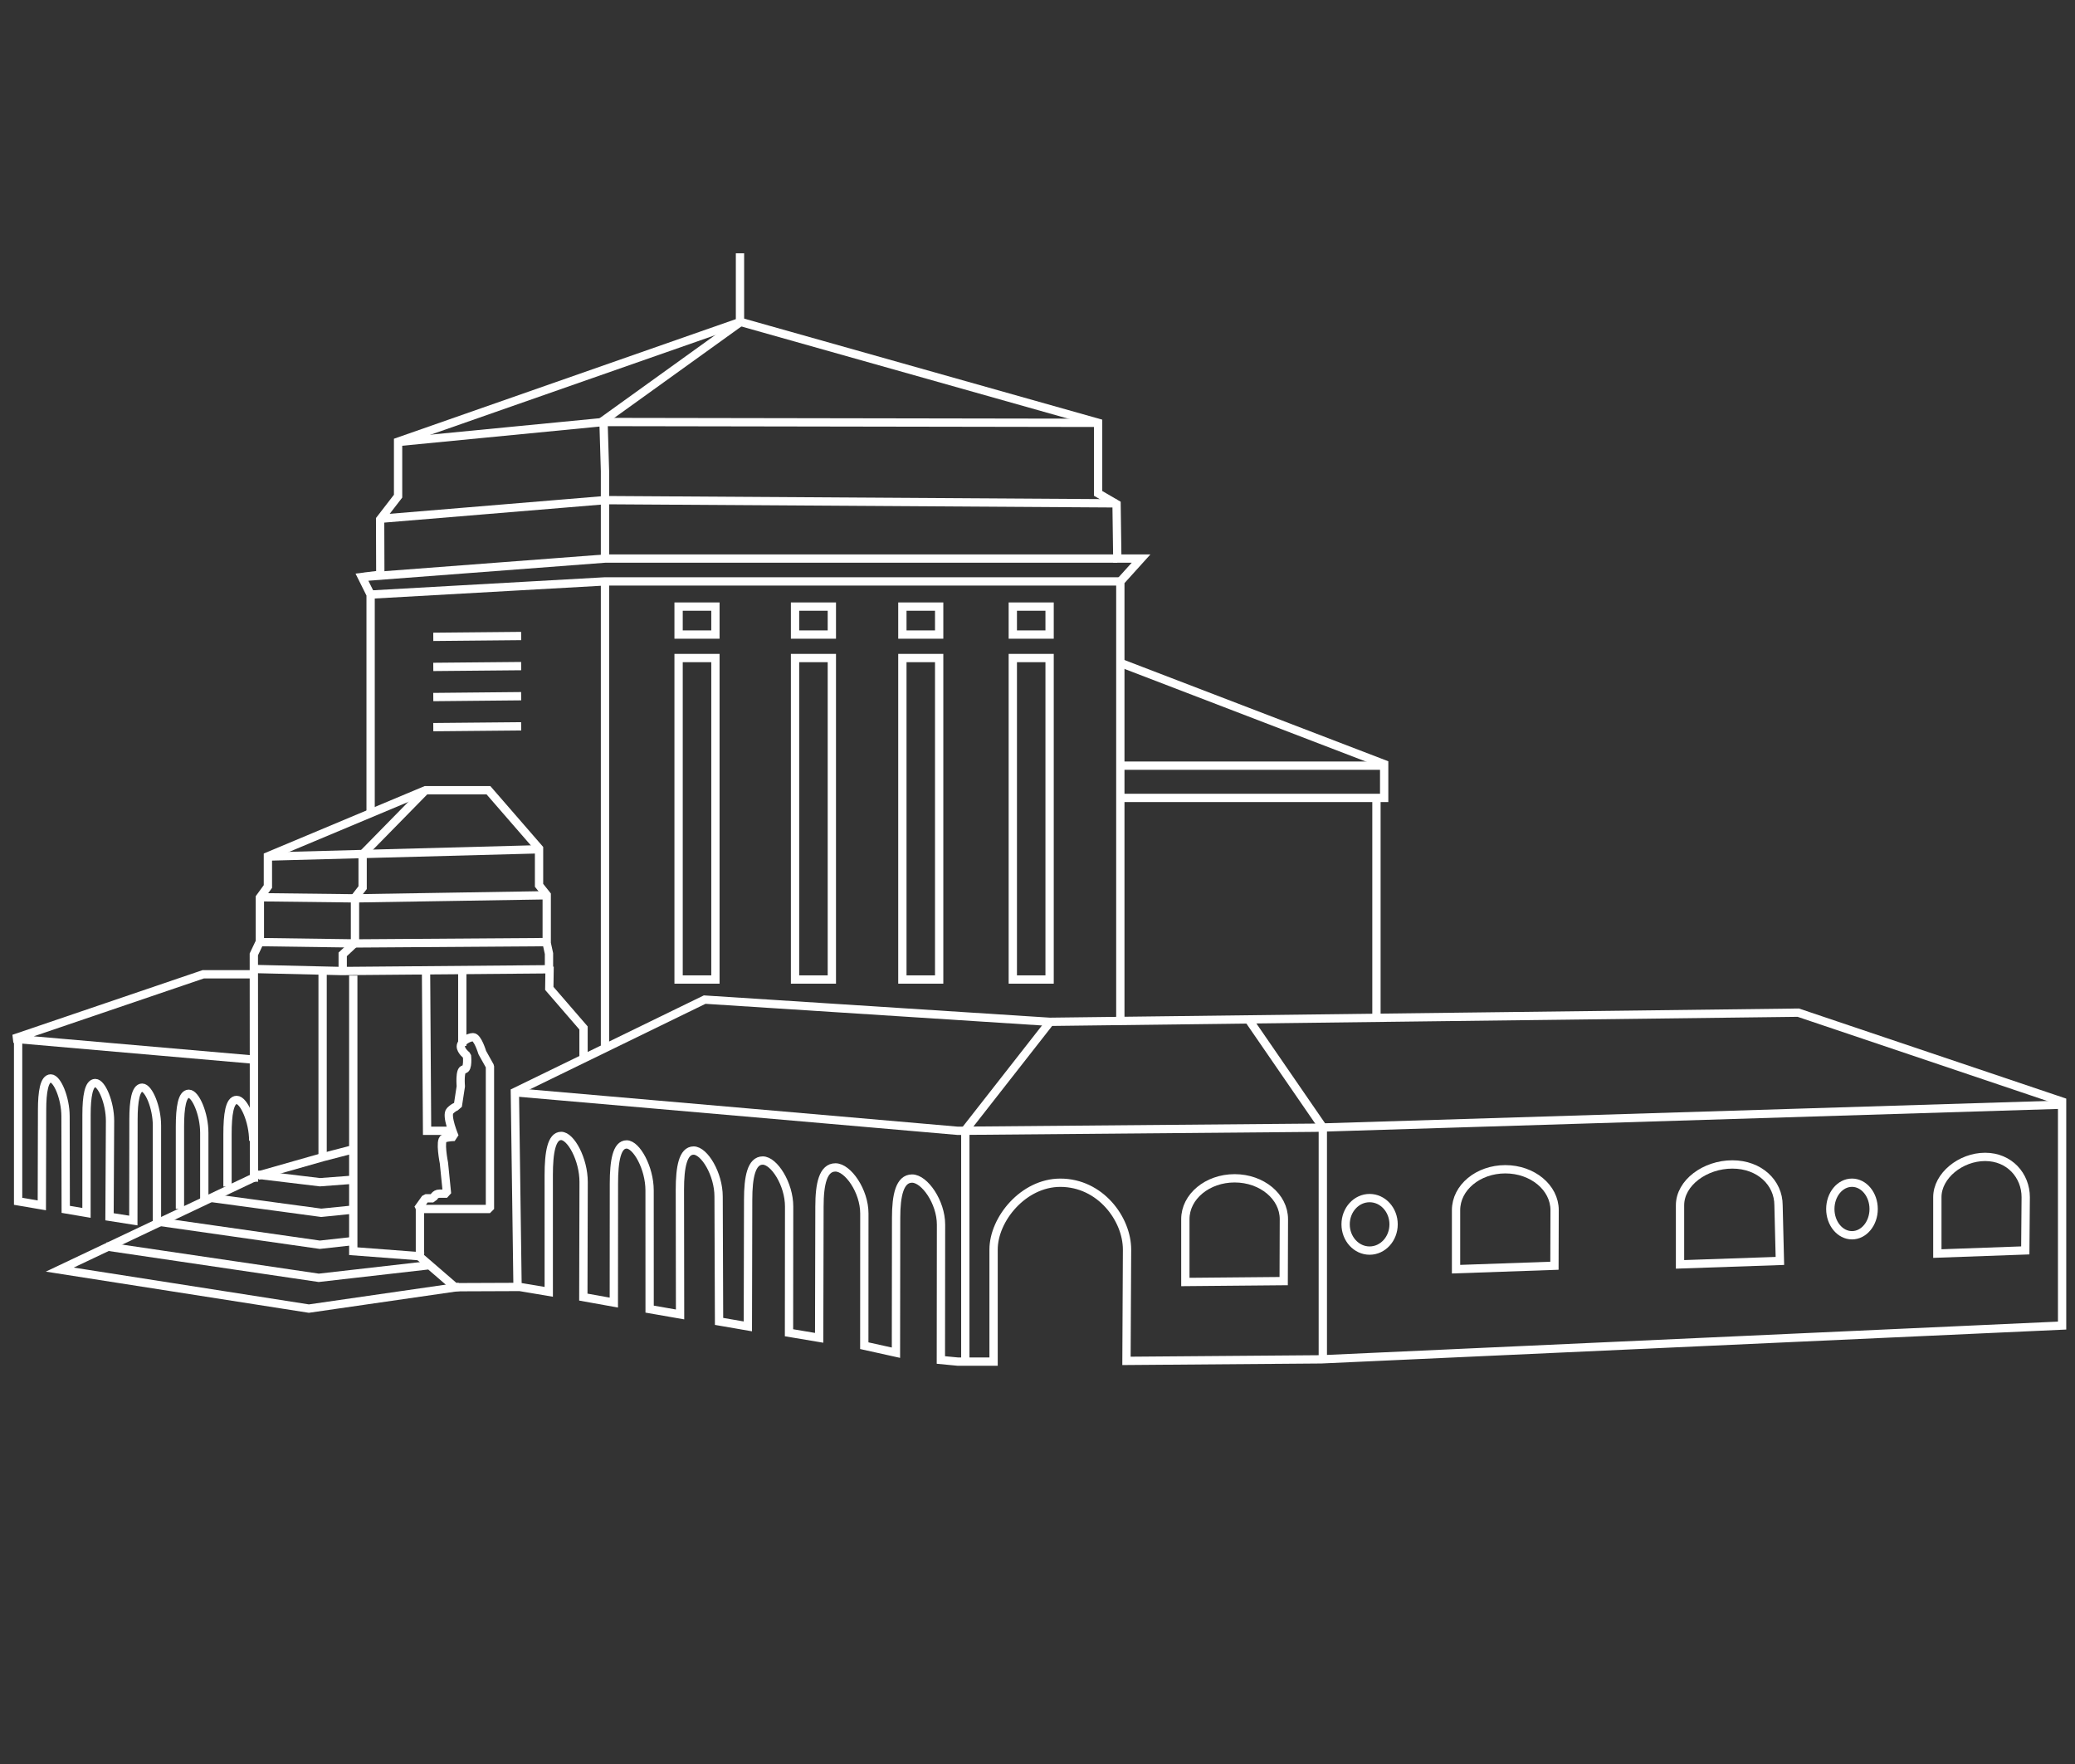 <?xml version="1.0" encoding="utf-8"?>
<!-- Generator: Adobe Illustrator 15.1.0, SVG Export Plug-In . SVG Version: 6.00 Build 0)  -->
<!DOCTYPE svg PUBLIC "-//W3C//DTD SVG 1.1//EN" "http://www.w3.org/Graphics/SVG/1.1/DTD/svg11.dtd">
<svg version="1.1" id="Ebene_1" xmlns="http://www.w3.org/2000/svg" xmlns:xlink="http://www.w3.org/1999/xlink" x="0px" y="0px"
	 width="100px" height="85px" viewBox="1.197 0 100 85" enable-background="new 1.197 0 100 85" xml:space="preserve">
<rect x="1.197" y="0" width="100" height="85" fill="#333333" stroke="none"/>
<g>
	<path fill="none" stroke="#FFFFFF" stroke-width="0.4" d="M98.822,57.687c0-1.037-0.779-1.941-1.956-1.941
		c-1.176,0-2.303,0.904-2.303,1.941v2.717l4.238-0.152L98.822,57.687z"/>
	<path fill="none" stroke="#FFFFFF" stroke-width="0.4" d="M90.449,59.522c0.576,0,1.044-0.568,1.044-1.264
		c0-0.699-0.468-1.268-1.044-1.268s-1.044,0.568-1.044,1.268C89.405,58.954,89.873,59.522,90.449,59.522z"/>
	<polyline fill="none" stroke="#FFFFFF" stroke-width="0.4" points="18.674,27.803 30.353,26.916 55.041,26.916 	"/>
	<polyline fill="none" stroke="#FFFFFF" stroke-width="0.4" points="19.561,24.994 30.354,24.099 55.007,24.255 	"/>
	<polyline fill="none" stroke="#FFFFFF" stroke-width="0.4" points="19.008,28.653 30.354,28.015 55.264,28.015 	"/>
	<polyline fill="none" stroke="#FFFFFF" stroke-width="0.4" points="20.373,21.298 30.28,20.335 54.118,20.375 	"/>
	<polyline fill="none" stroke="#FFFFFF" stroke-width="0.4" points="36.859,12.206 36.859,15.533 30.28,20.264 30.353,22.702 
		30.353,24.106 30.353,26.878 	"/>
	<polyline fill="none" stroke="#FFFFFF" stroke-width="0.4" points="36.822,15.532 20.382,21.283 20.382,23.908 19.516,25.03 
		19.525,27.691 18.636,27.803 19.058,28.65 19.058,39.185 	"/>
	<polyline fill="none" stroke="#FFFFFF" stroke-width="0.4" points="36.822,15.494 54.118,20.373 54.118,23.774 55.007,24.292 
		55.043,26.916 56.188,26.916 55.189,28.022 55.189,49.167 	"/>
	<line fill="none" stroke="#FFFFFF" stroke-width="0.4" x1="30.353" y1="28.098" x2="30.353" y2="50.526"/>
	<polyline fill="none" stroke="#FFFFFF" stroke-width="0.4" points="21.704,38.077 18.673,41.167 18.673,42.772 18.305,43.249 
		18.305,45.468 	"/>
	<polyline fill="none" stroke="#FFFFFF" stroke-width="0.4" points="27.211,40.923 18.681,41.151 14.108,41.274 	"/>
	<polyline fill="none" stroke="#FFFFFF" stroke-width="0.4" points="13.759,43.235 18.305,43.288 27.507,43.14 	"/>
	<polyline fill="none" stroke="#FFFFFF" stroke-width="0.4" points="13.706,45.396 18.305,45.46 27.583,45.396 	"/>
	<polyline fill="none" stroke="#FFFFFF" stroke-width="0.4" points="13.242,46.687 17.658,46.79 27.599,46.706 	"/>
	<polyline fill="none" stroke="#FFFFFF" stroke-width="0.4" points="18.268,45.468 17.713,45.987 17.713,46.839 	"/>
	<polyline fill="none" stroke="#FFFFFF" stroke-width="0.4" points="27.654,46.78 27.654,45.95 27.545,45.45 27.545,43.124 
		27.175,42.659 27.175,40.886 24.736,38.077 21.704,38.077 14.108,41.261 14.108,42.718 13.721,43.249 13.721,45.376 13.43,45.987 
		13.438,56.942 	"/>
	<polyline fill="none" stroke="#FFFFFF" stroke-width="0.4" points="21.728,46.7 21.779,54.487 23.035,54.487 	"/>
	<polyline fill="none" stroke="#FFFFFF" stroke-width="0.4" points="18.222,47.009 18.222,60.29 21.629,60.548 	"/>
	<line fill="none" stroke="#FFFFFF" stroke-width="0.4" x1="16.744" y1="46.7" x2="16.744" y2="55.78"/>
	<line fill="none" stroke="#FFFFFF" stroke-width="0.4" x1="23.476" y1="46.798" x2="23.476" y2="50.397"/>
	<path fill="none" stroke="#FFFFFF" stroke-width="0.4" stroke-linejoin="bevel" d="M22.075,57.741c0,0,0.074-0.223,0.295-0.223
		h0.37l-0.149-1.48c0,0-0.221-1.105,0-1.18c0.222-0.076,0.519-0.076,0.519-0.076s-0.443-1.035-0.223-1.256
		c0.223-0.223,0.371-0.223,0.371-0.223l0.147-0.959c0,0-0.073-0.814,0.148-0.814c0.223,0,0.148-0.664,0.148-0.664
		s-0.296-0.223-0.296-0.445s0.371-0.443,0.591-0.443c0.222,0,0.443,0.74,0.443,0.74l0.37,0.664v6.875h-3.474l0.368-0.516H22.075z"/>
	<polyline fill="none" stroke="#FFFFFF" stroke-width="0.4" points="27.684,46.577 27.669,47.626 29.319,49.534 29.319,50.95 	"/>
	<path fill="none" stroke="#FFFFFF" stroke-width="0.4" d="M21.434,58.222v2.34l1.694,1.463l3.011-0.012L26.01,52.62l9.147-4.453
		l16.632,1.07l36.072-0.441l12.714,4.285v10.793l-35.703,1.627l-9.387,0.074l0.027-5.363c0-1.473-1.285-3.221-3.216-3.221
		c-1.774,0-3.216,1.748-3.216,3.221v5.398h-1.728l-0.812-0.078l0.007-6.523c0-1.086-0.795-2.219-1.394-2.219
		c-0.595,0-0.77,0.801-0.77,1.887s-0.008,6.504-0.008,6.504l-1.526-0.338l0.003-6.371c0-1.088-0.794-2.219-1.392-2.219
		c-0.599,0-0.771,0.799-0.771,1.885c0,1.088-0.015,6.326-0.015,6.326l-1.453-0.244l0.006-6.082c0-1.086-0.726-2.217-1.271-2.217
		s-0.704,0.797-0.704,1.885c0,1.086-0.014,6.107-0.014,6.107l-1.388-0.24l-0.022-6.016c0-1.086-0.687-2.217-1.203-2.217
		c-0.514,0-0.663,0.799-0.663,1.885s0.009,6.012,0.009,6.012l-1.467-0.256l-0.002-5.721c0-1.084-0.633-2.215-1.106-2.215
		c-0.476,0-0.613,0.797-0.613,1.885c0,1.086-0.004,5.736-0.004,5.736l-1.47-0.264l0.014-5.549c0-1.088-0.617-2.217-1.082-2.217
		c-0.464,0-0.599,0.799-0.599,1.885c0,1.088,0.001,5.627,0.001,5.627l-1.545-0.26"/>
	<polyline fill="none" stroke="#FFFFFF" stroke-width="0.4" points="18.305,55.356 16.766,55.755 13.624,56.649 	"/>
	<polyline fill="none" stroke="#FFFFFF" stroke-width="0.4" points="18.248,56.843 16.615,56.966 13.535,56.597 	"/>
	<polyline fill="none" stroke="#FFFFFF" stroke-width="0.4" points="18.22,58.284 16.679,58.44 11.414,57.729 	"/>
	<polyline fill="none" stroke="#FFFFFF" stroke-width="0.4" points="18.273,59.794 16.609,59.979 8.697,58.849 	"/>
	<polyline fill="none" stroke="#FFFFFF" stroke-width="0.4" points="21.81,60.974 16.558,61.573 6.306,60.06 	"/>
	<line fill="none" stroke="#FFFFFF" stroke-width="0.4" x1="51.789" y1="49.257" x2="47.641" y2="54.556"/>
	<line fill="none" stroke="#FFFFFF" stroke-width="0.4" x1="61.399" y1="49.165" x2="64.985" y2="54.376"/>
	<polyline fill="none" stroke="#FFFFFF" stroke-width="0.4" points="26.064,52.638 47.354,54.489 64.578,54.341 100.575,53.229 	"/>
	<polyline fill="none" stroke="#FFFFFF" stroke-width="0.4" points="55.189,31.942 67.904,36.82 67.904,38.448 55.189,38.448 	"/>
	<line fill="none" stroke="#FFFFFF" stroke-width="0.4" x1="67.532" y1="38.446" x2="67.532" y2="49.019"/>
	<rect x="33.9" y="31.708" fill="none" stroke="#FFFFFF" stroke-width="0.4" width="1.775" height="15.491"/>
	<rect x="39.512" y="31.708" fill="none" stroke="#FFFFFF" stroke-width="0.4" width="1.774" height="15.491"/>
	<rect x="44.685" y="31.708" fill="none" stroke="#FFFFFF" stroke-width="0.4" width="1.773" height="15.491"/>
	<rect x="50.007" y="31.708" fill="none" stroke="#FFFFFF" stroke-width="0.4" width="1.773" height="15.491"/>
	<rect x="33.9" y="29.229" fill="none" stroke="#FFFFFF" stroke-width="0.4" width="1.775" height="1.348"/>
	<rect x="39.512" y="29.229" fill="none" stroke="#FFFFFF" stroke-width="0.4" width="1.774" height="1.348"/>
	<rect x="44.685" y="29.229" fill="none" stroke="#FFFFFF" stroke-width="0.4" width="1.773" height="1.348"/>
	<rect x="50.007" y="29.229" fill="none" stroke="#FFFFFF" stroke-width="0.4" width="1.773" height="1.348"/>
	<polyline fill="none" stroke="#FFFFFF" stroke-width="0.4" points="13.426,46.948 10.987,46.948 1.859,50.052 13.562,51.071 	"/>
	<path fill="none" stroke="#FFFFFF" stroke-width="0.4" d="M2.07,50.017v7.869l1.143,0.195c0,0,0.012-3.715,0.012-4.594
		c0-0.877,0.106-1.521,0.418-1.521c0.311,0,0.712,0.947,0.712,1.826l0.01,4.482l1,0.17c0,0,0.002-3.857,0.002-4.734
		s0.107-1.523,0.42-1.523S6.5,53.136,6.5,54.013l-0.025,4.619l1.148,0.18c0,0,0.007-4.002,0.007-4.881
		c0-0.875,0.107-1.521,0.418-1.521c0.312,0,0.713,0.949,0.713,1.826v4.785"/>
	<line fill="none" stroke="#FFFFFF" stroke-width="0.4" x1="47.718" y1="54.479" x2="47.718" y2="65.593"/>
	<line fill="none" stroke="#FFFFFF" stroke-width="0.4" x1="64.947" y1="54.339" x2="64.947" y2="65.519"/>
	<line fill="none" stroke="#FFFFFF" stroke-width="0.4" x1="67.83" y1="36.894" x2="55.191" y2="36.894"/>
	<ellipse fill="none" stroke="#FFFFFF" stroke-width="0.4" cx="67.202" cy="58.996" rx="1.156" ry="1.265"/>
	<path fill="none" stroke="#FFFFFF" stroke-width="0.4" d="M63.071,58.747c0-1.088-1.063-1.969-2.374-1.969
		c-1.312,0-2.375,0.881-2.375,1.969v3.027l4.739-0.043L63.071,58.747z"/>
	<path fill="none" stroke="#FFFFFF" stroke-width="0.4" d="M11.042,57.788v-3.203c0-0.906-0.422-1.881-0.745-1.881
		c-0.325,0-0.428,0.668-0.428,1.574v3.973"/>
	<path fill="none" stroke="#FFFFFF" stroke-width="0.4" d="M76.118,58.313c0-1.088-1.063-1.971-2.375-1.971
		c-1.312,0-2.375,0.883-2.375,1.971v2.844l4.742-0.166L76.118,58.313z"/>
	<path fill="none" stroke="#FFFFFF" stroke-width="0.4" d="M86.909,58.079c0-1.088-0.915-1.969-2.226-1.969
		c-1.312,0-2.521,0.881-2.521,1.969v2.846l4.813-0.166L86.909,58.079z"/>
	<line fill="none" stroke="#FFFFFF" stroke-width="0.4" x1="26.313" y1="30.647" x2="22.078" y2="30.687"/>
	<line fill="none" stroke="#FFFFFF" stroke-width="0.4" x1="26.313" y1="33.547" x2="22.078" y2="33.588"/>
	<line fill="none" stroke="#FFFFFF" stroke-width="0.4" x1="26.313" y1="34.999" x2="22.078" y2="35.038"/>
	<line fill="none" stroke="#FFFFFF" stroke-width="0.4" x1="26.313" y1="32.097" x2="22.078" y2="32.136"/>
	<path fill="none" stroke="#FFFFFF" stroke-width="0.4" d="M13.401,54.97c0-0.953-0.456-1.969-0.798-1.969
		c-0.344,0-0.442,0.701-0.442,1.656v2.518"/>
	<polyline fill="none" stroke="#FFFFFF" stroke-width="0.4" points="13.502,56.71 4.077,61.177 16.082,63.056 23.327,62.009 	"/>
</g>
</svg>
